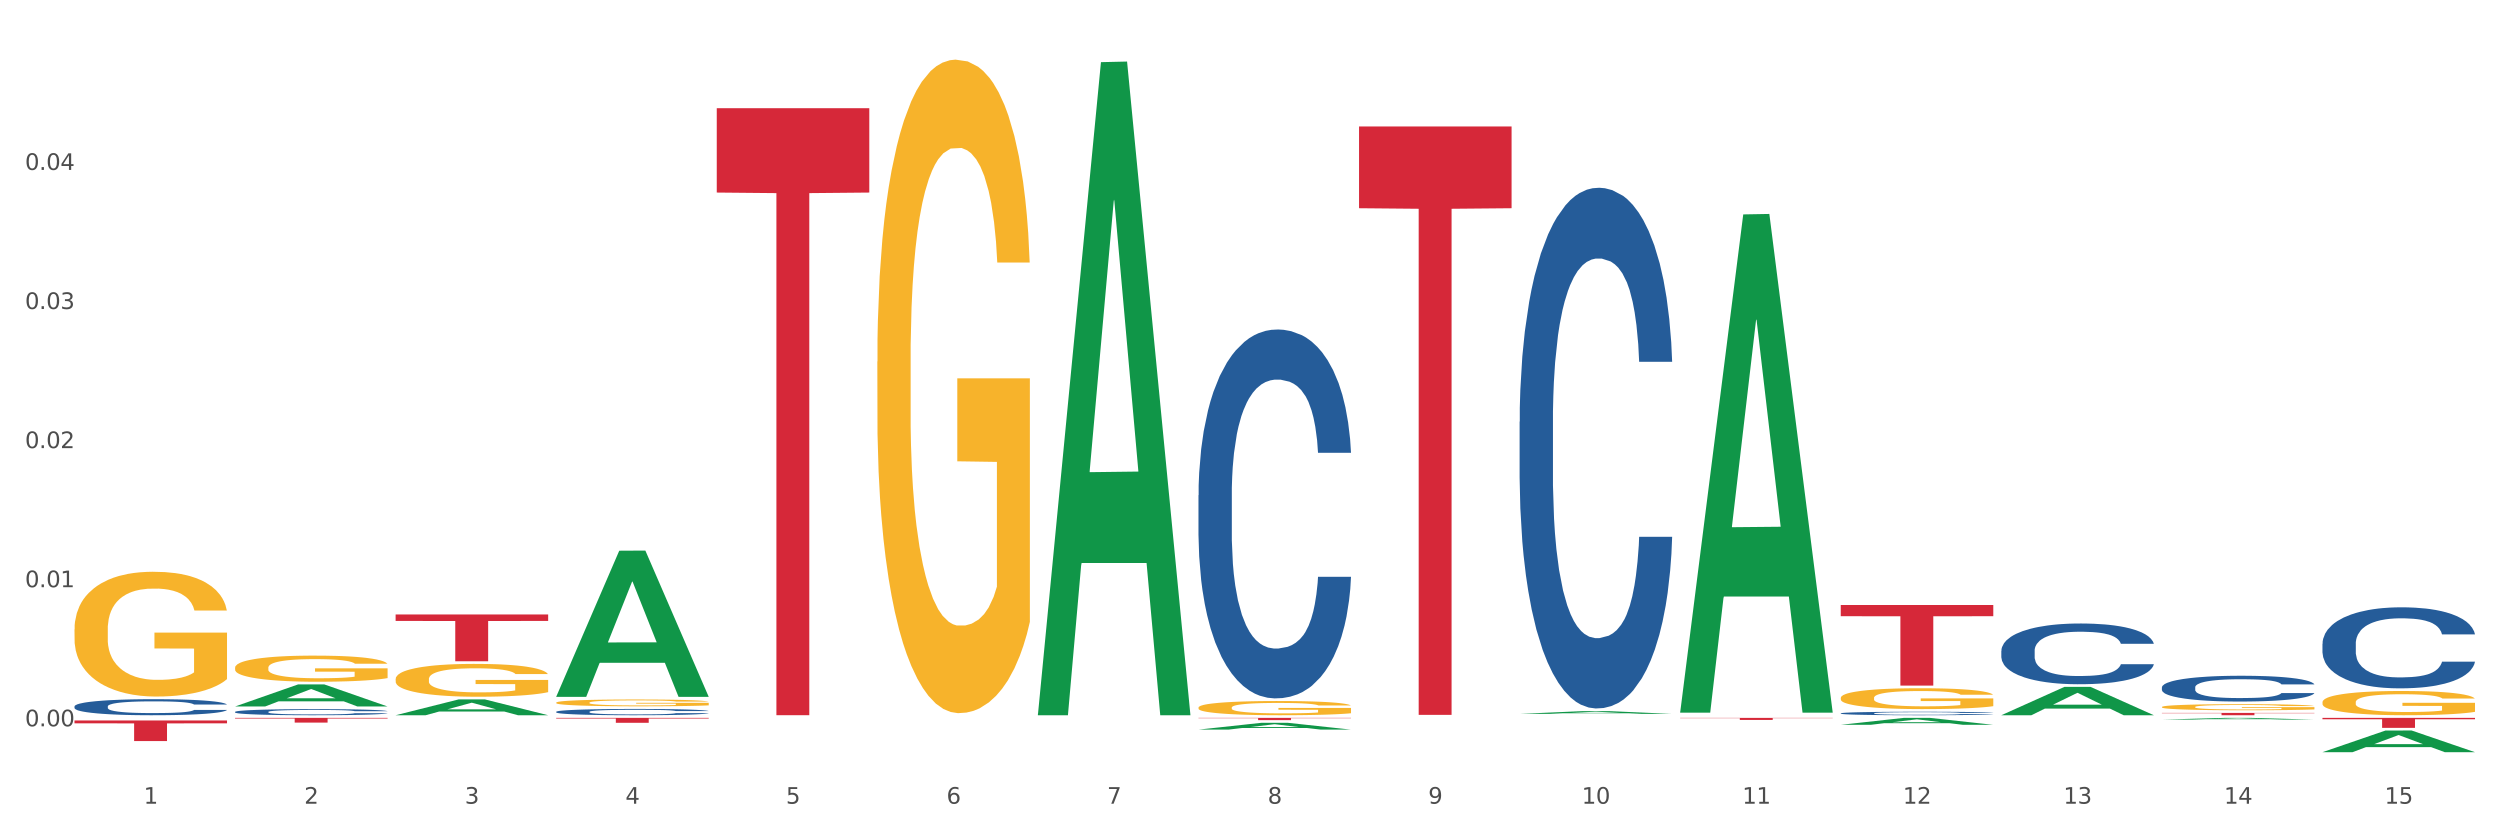 <?xml version="1.0" encoding="utf-8" standalone="no"?>
<!DOCTYPE svg PUBLIC "-//W3C//DTD SVG 1.1//EN"
  "http://www.w3.org/Graphics/SVG/1.1/DTD/svg11.dtd">
<svg xmlns:xlink="http://www.w3.org/1999/xlink" width="1080pt" height="360pt" viewBox="0 0 1080 360" xmlns="http://www.w3.org/2000/svg" version="1.1">
 <rect x="0" y="0" width="1080" height="360" fill="#333333" stroke="none"/>
 <defs>
  <style type="text/css">*{stroke-linejoin: round; stroke-linecap: butt}</style>
 </defs>
 <g id="figure_1">
  <g id="patch_1">
   <path d="M 0 360 
L 1080 360 
L 1080 0 
L 0 0 
z
" style="fill: #ffffff; stroke: #ffffff; stroke-linejoin: miter"/>
  </g>
  <g id="axes_1">
   <g id="matplotlib.axis_1">
    <g id="xtick_1">
     <g id="text_1">
      <!-- 1 -->
      <g style="fill: #4d4d4d" transform="translate(62.07 347.204) scale(0.096 -0.096)">
       <defs>
        <path id="DejaVuSans-31" d="M 794 531 
L 1825 531 
L 1825 4091 
L 703 3866 
L 703 4441 
L 1819 4666 
L 2450 4666 
L 2450 531 
L 3481 531 
L 3481 0 
L 794 0 
L 794 531 
z
" transform="scale(0.016)"/>
       </defs>
       <use xlink:href="#DejaVuSans-31"/>
      </g>
     </g>
    </g>
    <g id="xtick_2">
     <g id="text_2">
      <!-- 2 -->
      <g style="fill: #4d4d4d" transform="translate(131.436 347.204) scale(0.096 -0.096)">
       <defs>
        <path id="DejaVuSans-32" d="M 1228 531 
L 3431 531 
L 3431 0 
L 469 0 
L 469 531 
Q 828 903 1448 1529 
Q 2069 2156 2228 2338 
Q 2531 2678 2651 2914 
Q 2772 3150 2772 3378 
Q 2772 3750 2511 3984 
Q 2250 4219 1831 4219 
Q 1534 4219 1204 4116 
Q 875 4013 500 3803 
L 500 4441 
Q 881 4594 1212 4672 
Q 1544 4750 1819 4750 
Q 2544 4750 2975 4387 
Q 3406 4025 3406 3419 
Q 3406 3131 3298 2873 
Q 3191 2616 2906 2266 
Q 2828 2175 2409 1742 
Q 1991 1309 1228 531 
z
" transform="scale(0.016)"/>
       </defs>
       <use xlink:href="#DejaVuSans-32"/>
      </g>
     </g>
    </g>
    <g id="xtick_3">
     <g id="text_3">
      <!-- 3 -->
      <g style="fill: #4d4d4d" transform="translate(200.802 347.204) scale(0.096 -0.096)">
       <defs>
        <path id="DejaVuSans-33" d="M 2597 2516 
Q 3050 2419 3304 2112 
Q 3559 1806 3559 1356 
Q 3559 666 3084 287 
Q 2609 -91 1734 -91 
Q 1441 -91 1130 -33 
Q 819 25 488 141 
L 488 750 
Q 750 597 1062 519 
Q 1375 441 1716 441 
Q 2309 441 2620 675 
Q 2931 909 2931 1356 
Q 2931 1769 2642 2001 
Q 2353 2234 1838 2234 
L 1294 2234 
L 1294 2753 
L 1863 2753 
Q 2328 2753 2575 2939 
Q 2822 3125 2822 3475 
Q 2822 3834 2567 4026 
Q 2313 4219 1838 4219 
Q 1578 4219 1281 4162 
Q 984 4106 628 3988 
L 628 4550 
Q 988 4650 1302 4700 
Q 1616 4750 1894 4750 
Q 2613 4750 3031 4423 
Q 3450 4097 3450 3541 
Q 3450 3153 3228 2886 
Q 3006 2619 2597 2516 
z
" transform="scale(0.016)"/>
       </defs>
       <use xlink:href="#DejaVuSans-33"/>
      </g>
     </g>
    </g>
    <g id="xtick_4">
     <g id="text_4">
      <!-- 4 -->
      <g style="fill: #4d4d4d" transform="translate(270.169 347.204) scale(0.096 -0.096)">
       <defs>
        <path id="DejaVuSans-34" d="M 2419 4116 
L 825 1625 
L 2419 1625 
L 2419 4116 
z
M 2253 4666 
L 3047 4666 
L 3047 1625 
L 3713 1625 
L 3713 1100 
L 3047 1100 
L 3047 0 
L 2419 0 
L 2419 1100 
L 313 1100 
L 313 1709 
L 2253 4666 
z
" transform="scale(0.016)"/>
       </defs>
       <use xlink:href="#DejaVuSans-34"/>
      </g>
     </g>
    </g>
    <g id="xtick_5">
     <g id="text_5">
      <!-- 5 -->
      <g style="fill: #4d4d4d" transform="translate(339.535 347.204) scale(0.096 -0.096)">
       <defs>
        <path id="DejaVuSans-35" d="M 691 4666 
L 3169 4666 
L 3169 4134 
L 1269 4134 
L 1269 2991 
Q 1406 3038 1543 3061 
Q 1681 3084 1819 3084 
Q 2600 3084 3056 2656 
Q 3513 2228 3513 1497 
Q 3513 744 3044 326 
Q 2575 -91 1722 -91 
Q 1428 -91 1123 -41 
Q 819 9 494 109 
L 494 744 
Q 775 591 1075 516 
Q 1375 441 1709 441 
Q 2250 441 2565 725 
Q 2881 1009 2881 1497 
Q 2881 1984 2565 2268 
Q 2250 2553 1709 2553 
Q 1456 2553 1204 2497 
Q 953 2441 691 2322 
L 691 4666 
z
" transform="scale(0.016)"/>
       </defs>
       <use xlink:href="#DejaVuSans-35"/>
      </g>
     </g>
    </g>
    <g id="xtick_6">
     <g id="text_6">
      <!-- 6 -->
      <g style="fill: #4d4d4d" transform="translate(408.901 347.204) scale(0.096 -0.096)">
       <defs>
        <path id="DejaVuSans-36" d="M 2113 2584 
Q 1688 2584 1439 2293 
Q 1191 2003 1191 1497 
Q 1191 994 1439 701 
Q 1688 409 2113 409 
Q 2538 409 2786 701 
Q 3034 994 3034 1497 
Q 3034 2003 2786 2293 
Q 2538 2584 2113 2584 
z
M 3366 4563 
L 3366 3988 
Q 3128 4100 2886 4159 
Q 2644 4219 2406 4219 
Q 1781 4219 1451 3797 
Q 1122 3375 1075 2522 
Q 1259 2794 1537 2939 
Q 1816 3084 2150 3084 
Q 2853 3084 3261 2657 
Q 3669 2231 3669 1497 
Q 3669 778 3244 343 
Q 2819 -91 2113 -91 
Q 1303 -91 875 529 
Q 447 1150 447 2328 
Q 447 3434 972 4092 
Q 1497 4750 2381 4750 
Q 2619 4750 2861 4703 
Q 3103 4656 3366 4563 
z
" transform="scale(0.016)"/>
       </defs>
       <use xlink:href="#DejaVuSans-36"/>
      </g>
     </g>
    </g>
    <g id="xtick_7">
     <g id="text_7">
      <!-- 7 -->
      <g style="fill: #4d4d4d" transform="translate(478.267 347.204) scale(0.096 -0.096)">
       <defs>
        <path id="DejaVuSans-37" d="M 525 4666 
L 3525 4666 
L 3525 4397 
L 1831 0 
L 1172 0 
L 2766 4134 
L 525 4134 
L 525 4666 
z
" transform="scale(0.016)"/>
       </defs>
       <use xlink:href="#DejaVuSans-37"/>
      </g>
     </g>
    </g>
    <g id="xtick_8">
     <g id="text_8">
      <!-- 8 -->
      <g style="fill: #4d4d4d" transform="translate(547.634 347.204) scale(0.096 -0.096)">
       <defs>
        <path id="DejaVuSans-38" d="M 2034 2216 
Q 1584 2216 1326 1975 
Q 1069 1734 1069 1313 
Q 1069 891 1326 650 
Q 1584 409 2034 409 
Q 2484 409 2743 651 
Q 3003 894 3003 1313 
Q 3003 1734 2745 1975 
Q 2488 2216 2034 2216 
z
M 1403 2484 
Q 997 2584 770 2862 
Q 544 3141 544 3541 
Q 544 4100 942 4425 
Q 1341 4750 2034 4750 
Q 2731 4750 3128 4425 
Q 3525 4100 3525 3541 
Q 3525 3141 3298 2862 
Q 3072 2584 2669 2484 
Q 3125 2378 3379 2068 
Q 3634 1759 3634 1313 
Q 3634 634 3220 271 
Q 2806 -91 2034 -91 
Q 1263 -91 848 271 
Q 434 634 434 1313 
Q 434 1759 690 2068 
Q 947 2378 1403 2484 
z
M 1172 3481 
Q 1172 3119 1398 2916 
Q 1625 2713 2034 2713 
Q 2441 2713 2670 2916 
Q 2900 3119 2900 3481 
Q 2900 3844 2670 4047 
Q 2441 4250 2034 4250 
Q 1625 4250 1398 4047 
Q 1172 3844 1172 3481 
z
" transform="scale(0.016)"/>
       </defs>
       <use xlink:href="#DejaVuSans-38"/>
      </g>
     </g>
    </g>
    <g id="xtick_9">
     <g id="text_9">
      <!-- 9 -->
      <g style="fill: #4d4d4d" transform="translate(617 347.204) scale(0.096 -0.096)">
       <defs>
        <path id="DejaVuSans-39" d="M 703 97 
L 703 672 
Q 941 559 1184 500 
Q 1428 441 1663 441 
Q 2288 441 2617 861 
Q 2947 1281 2994 2138 
Q 2813 1869 2534 1725 
Q 2256 1581 1919 1581 
Q 1219 1581 811 2004 
Q 403 2428 403 3163 
Q 403 3881 828 4315 
Q 1253 4750 1959 4750 
Q 2769 4750 3195 4129 
Q 3622 3509 3622 2328 
Q 3622 1225 3098 567 
Q 2575 -91 1691 -91 
Q 1453 -91 1209 -44 
Q 966 3 703 97 
z
M 1959 2075 
Q 2384 2075 2632 2365 
Q 2881 2656 2881 3163 
Q 2881 3666 2632 3958 
Q 2384 4250 1959 4250 
Q 1534 4250 1286 3958 
Q 1038 3666 1038 3163 
Q 1038 2656 1286 2365 
Q 1534 2075 1959 2075 
z
" transform="scale(0.016)"/>
       </defs>
       <use xlink:href="#DejaVuSans-39"/>
      </g>
     </g>
    </g>
    <g id="xtick_10">
     <g id="text_10">
      <!-- 10 -->
      <g style="fill: #4d4d4d" transform="translate(683.312 347.204) scale(0.096 -0.096)">
       <defs>
        <path id="DejaVuSans-30" d="M 2034 4250 
Q 1547 4250 1301 3770 
Q 1056 3291 1056 2328 
Q 1056 1369 1301 889 
Q 1547 409 2034 409 
Q 2525 409 2770 889 
Q 3016 1369 3016 2328 
Q 3016 3291 2770 3770 
Q 2525 4250 2034 4250 
z
M 2034 4750 
Q 2819 4750 3233 4129 
Q 3647 3509 3647 2328 
Q 3647 1150 3233 529 
Q 2819 -91 2034 -91 
Q 1250 -91 836 529 
Q 422 1150 422 2328 
Q 422 3509 836 4129 
Q 1250 4750 2034 4750 
z
" transform="scale(0.016)"/>
       </defs>
       <use xlink:href="#DejaVuSans-31"/>
       <use xlink:href="#DejaVuSans-30" transform="translate(63.623 0)"/>
      </g>
     </g>
    </g>
    <g id="xtick_11">
     <g id="text_11">
      <!-- 11 -->
      <g style="fill: #4d4d4d" transform="translate(752.678 347.204) scale(0.096 -0.096)">
       <use xlink:href="#DejaVuSans-31"/>
       <use xlink:href="#DejaVuSans-31" transform="translate(63.623 0)"/>
      </g>
     </g>
    </g>
    <g id="xtick_12">
     <g id="text_12">
      <!-- 12 -->
      <g style="fill: #4d4d4d" transform="translate(822.044 347.204) scale(0.096 -0.096)">
       <use xlink:href="#DejaVuSans-31"/>
       <use xlink:href="#DejaVuSans-32" transform="translate(63.623 0)"/>
      </g>
     </g>
    </g>
    <g id="xtick_13">
     <g id="text_13">
      <!-- 13 -->
      <g style="fill: #4d4d4d" transform="translate(891.411 347.204) scale(0.096 -0.096)">
       <use xlink:href="#DejaVuSans-31"/>
       <use xlink:href="#DejaVuSans-33" transform="translate(63.623 0)"/>
      </g>
     </g>
    </g>
    <g id="xtick_14">
     <g id="text_14">
      <!-- 14 -->
      <g style="fill: #4d4d4d" transform="translate(960.777 347.204) scale(0.096 -0.096)">
       <use xlink:href="#DejaVuSans-31"/>
       <use xlink:href="#DejaVuSans-34" transform="translate(63.623 0)"/>
      </g>
     </g>
    </g>
    <g id="xtick_15">
     <g id="text_15">
      <!-- 15 -->
      <g style="fill: #4d4d4d" transform="translate(1030.143 347.204) scale(0.096 -0.096)">
       <use xlink:href="#DejaVuSans-31"/>
       <use xlink:href="#DejaVuSans-35" transform="translate(63.623 0)"/>
      </g>
     </g>
    </g>
    <g id="xtick_16"/>
    <g id="xtick_17"/>
    <g id="xtick_18"/>
    <g id="xtick_19"/>
    <g id="xtick_20"/>
    <g id="xtick_21"/>
    <g id="xtick_22"/>
    <g id="xtick_23"/>
    <g id="xtick_24"/>
    <g id="xtick_25"/>
    <g id="xtick_26"/>
    <g id="xtick_27"/>
    <g id="xtick_28"/>
    <g id="xtick_29"/>
   </g>
   <g id="matplotlib.axis_2">
    <g id="ytick_1">
     <g id="text_16">
      <!-- 0.00 -->
      <g style="fill: #4d4d4d" transform="translate(10.8 313.767) scale(0.096 -0.096)">
       <defs>
        <path id="DejaVuSans-2e" d="M 684 794 
L 1344 794 
L 1344 0 
L 684 0 
L 684 794 
z
" transform="scale(0.016)"/>
       </defs>
       <use xlink:href="#DejaVuSans-30"/>
       <use xlink:href="#DejaVuSans-2e" transform="translate(63.623 0)"/>
       <use xlink:href="#DejaVuSans-30" transform="translate(95.41 0)"/>
       <use xlink:href="#DejaVuSans-30" transform="translate(159.033 0)"/>
      </g>
     </g>
    </g>
    <g id="ytick_2">
     <g id="text_17">
      <!-- 0.01 -->
      <g style="fill: #4d4d4d" transform="translate(10.8 253.676) scale(0.096 -0.096)">
       <use xlink:href="#DejaVuSans-30"/>
       <use xlink:href="#DejaVuSans-2e" transform="translate(63.623 0)"/>
       <use xlink:href="#DejaVuSans-30" transform="translate(95.41 0)"/>
       <use xlink:href="#DejaVuSans-31" transform="translate(159.033 0)"/>
      </g>
     </g>
    </g>
    <g id="ytick_3">
     <g id="text_18">
      <!-- 0.02 -->
      <g style="fill: #4d4d4d" transform="translate(10.8 193.585) scale(0.096 -0.096)">
       <use xlink:href="#DejaVuSans-30"/>
       <use xlink:href="#DejaVuSans-2e" transform="translate(63.623 0)"/>
       <use xlink:href="#DejaVuSans-30" transform="translate(95.41 0)"/>
       <use xlink:href="#DejaVuSans-32" transform="translate(159.033 0)"/>
      </g>
     </g>
    </g>
    <g id="ytick_4">
     <g id="text_19">
      <!-- 0.03 -->
      <g style="fill: #4d4d4d" transform="translate(10.8 133.494) scale(0.096 -0.096)">
       <use xlink:href="#DejaVuSans-30"/>
       <use xlink:href="#DejaVuSans-2e" transform="translate(63.623 0)"/>
       <use xlink:href="#DejaVuSans-30" transform="translate(95.41 0)"/>
       <use xlink:href="#DejaVuSans-33" transform="translate(159.033 0)"/>
      </g>
     </g>
    </g>
    <g id="ytick_5">
     <g id="text_20">
      <!-- 0.04 -->
      <g style="fill: #4d4d4d" transform="translate(10.8 73.403) scale(0.096 -0.096)">
       <use xlink:href="#DejaVuSans-30"/>
       <use xlink:href="#DejaVuSans-2e" transform="translate(63.623 0)"/>
       <use xlink:href="#DejaVuSans-30" transform="translate(95.41 0)"/>
       <use xlink:href="#DejaVuSans-34" transform="translate(159.033 0)"/>
      </g>
     </g>
    </g>
    <g id="ytick_6"/>
    <g id="ytick_7"/>
    <g id="ytick_8"/>
    <g id="ytick_9"/>
    <g id="ytick_10"/>
   </g>
   <g id="PolyCollection_1">
    <path d="M 101.541 305.188 
L 101.609 305.179 
L 128.784 295.662 
L 140.061 295.653 
L 167.439 305.206 
L 154.395 305.206 
L 148.485 302.981 
L 120.427 302.981 
L 120.224 303.017 
L 114.517 305.206 
L 101.541 305.206 
L 101.541 305.188 
L 123.96 301.654 
L 144.952 301.645 
L 134.558 297.689 
L 134.422 297.671 
L 134.286 297.698 
L 123.892 301.645 
L 123.96 301.654 
L 101.541 305.188 
z
" clip-path="url(#pdd1f85d3f5)" style="fill: #109648"/>
    <path d="M 170.907 308.97 
L 170.975 308.963 
L 198.15 302.139 
L 209.427 302.133 
L 236.805 308.983 
L 223.762 308.983 
L 217.851 307.387 
L 189.794 307.387 
L 189.59 307.413 
L 183.883 308.983 
L 170.907 308.983 
L 170.907 308.97 
L 193.326 306.436 
L 214.319 306.429 
L 203.924 303.593 
L 203.788 303.58 
L 203.653 303.599 
L 193.258 306.429 
L 193.326 306.436 
L 170.907 308.97 
z
" clip-path="url(#pdd1f85d3f5)" style="fill: #109648"/>
    <path d="M 240.274 300.92 
L 240.342 300.861 
L 267.516 237.906 
L 278.793 237.847 
L 306.172 301.039 
L 293.128 301.039 
L 287.217 286.324 
L 259.16 286.324 
L 258.956 286.561 
L 253.249 301.039 
L 240.274 301.039 
L 240.274 300.92 
L 262.693 277.542 
L 283.685 277.483 
L 273.291 251.316 
L 273.155 251.197 
L 273.019 251.375 
L 262.625 277.483 
L 262.693 277.542 
L 240.274 300.92 
z
" clip-path="url(#pdd1f85d3f5)" style="fill: #109648"/>
    <path d="M 448.372 308.452 
L 448.44 308.187 
L 475.615 26.851 
L 486.892 26.586 
L 514.27 308.983 
L 501.227 308.983 
L 495.316 243.223 
L 467.259 243.223 
L 467.055 244.283 
L 461.348 308.983 
L 448.372 308.983 
L 448.372 308.452 
L 470.791 203.979 
L 491.783 203.714 
L 481.389 86.778 
L 481.253 86.247 
L 481.117 87.043 
L 470.723 203.714 
L 470.791 203.979 
L 448.372 308.452 
z
" clip-path="url(#pdd1f85d3f5)" style="fill: #109648"/>
    <path d="M 517.739 315.191 
L 517.806 315.188 
L 544.981 312.246 
L 556.258 312.243 
L 583.636 315.197 
L 570.593 315.197 
L 564.682 314.509 
L 536.625 314.509 
L 536.421 314.52 
L 530.714 315.197 
L 517.739 315.197 
L 517.739 315.191 
L 540.157 314.098 
L 561.15 314.096 
L 550.755 312.873 
L 550.62 312.867 
L 550.484 312.875 
L 540.089 314.096 
L 540.157 314.098 
L 517.739 315.191 
z
" clip-path="url(#pdd1f85d3f5)" style="fill: #109648"/>
    <path d="M 32.175 311.255 
L 98.073 311.255 
L 98.073 312.489 
L 72.151 312.497 
L 72.151 320.137 
L 57.941 320.137 
L 57.941 312.497 
L 32.175 312.489 
L 32.175 311.263 
L 32.175 311.255 
z
" clip-path="url(#pdd1f85d3f5)" style="fill: #d62839"/>
    <path d="M 101.541 310.12 
L 167.439 310.12 
L 167.439 310.403 
L 141.517 310.405 
L 141.517 312.16 
L 127.307 312.16 
L 127.307 310.405 
L 101.541 310.403 
L 101.541 310.122 
L 101.541 310.12 
z
" clip-path="url(#pdd1f85d3f5)" style="fill: #d62839"/>
    <path d="M 170.907 265.438 
L 236.805 265.438 
L 236.805 268.249 
L 210.883 268.268 
L 210.883 285.665 
L 196.673 285.665 
L 196.673 268.268 
L 170.907 268.249 
L 170.907 265.457 
L 170.907 265.438 
z
" clip-path="url(#pdd1f85d3f5)" style="fill: #d62839"/>
    <path d="M 933.936 310.872 
L 934.004 310.871 
L 961.178 310.121 
L 972.456 310.12 
L 999.834 310.873 
L 986.79 310.873 
L 980.88 310.698 
L 952.822 310.698 
L 952.618 310.701 
L 946.912 310.873 
L 933.936 310.873 
L 933.936 310.872 
L 956.355 310.593 
L 977.347 310.593 
L 966.953 310.281 
L 966.817 310.279 
L 966.681 310.281 
L 956.287 310.593 
L 956.355 310.593 
L 933.936 310.872 
z
" clip-path="url(#pdd1f85d3f5)" style="fill: #109648"/>
    <path d="M 725.837 307.457 
L 725.905 307.255 
L 753.08 92.624 
L 764.357 92.422 
L 791.735 307.861 
L 778.691 307.861 
L 772.781 257.693 
L 744.723 257.693 
L 744.52 258.502 
L 738.813 307.861 
L 725.837 307.861 
L 725.837 307.457 
L 748.256 227.754 
L 769.248 227.552 
L 758.854 138.342 
L 758.718 137.937 
L 758.582 138.544 
L 748.188 227.552 
L 748.256 227.754 
L 725.837 307.457 
z
" clip-path="url(#pdd1f85d3f5)" style="fill: #109648"/>
    <path d="M 795.203 313.115 
L 795.271 313.112 
L 822.446 310.123 
L 833.723 310.12 
L 861.101 313.121 
L 848.058 313.121 
L 842.147 312.422 
L 814.09 312.422 
L 813.886 312.433 
L 808.179 313.121 
L 795.203 313.121 
L 795.203 313.115 
L 817.622 312.005 
L 838.615 312.002 
L 828.22 310.76 
L 828.084 310.754 
L 827.949 310.762 
L 817.554 312.002 
L 817.622 312.005 
L 795.203 313.115 
z
" clip-path="url(#pdd1f85d3f5)" style="fill: #109648"/>
    <path d="M 864.57 308.96 
L 864.638 308.948 
L 891.812 296.74 
L 903.089 296.729 
L 930.468 308.983 
L 917.424 308.983 
L 911.513 306.129 
L 883.456 306.129 
L 883.252 306.175 
L 877.545 308.983 
L 864.57 308.983 
L 864.57 308.96 
L 886.989 304.426 
L 907.981 304.415 
L 897.587 299.341 
L 897.451 299.318 
L 897.315 299.352 
L 886.921 304.415 
L 886.989 304.426 
L 864.57 308.96 
z
" clip-path="url(#pdd1f85d3f5)" style="fill: #109648"/>
    <path d="M 1003.302 324.932 
L 1003.37 324.923 
L 1030.544 315.582 
L 1041.822 315.573 
L 1069.2 324.95 
L 1056.156 324.95 
L 1050.246 322.766 
L 1022.188 322.766 
L 1021.984 322.801 
L 1016.278 324.95 
L 1003.302 324.95 
L 1003.302 324.932 
L 1025.721 321.463 
L 1046.713 321.454 
L 1036.319 317.571 
L 1036.183 317.554 
L 1036.047 317.58 
L 1025.653 321.454 
L 1025.721 321.463 
L 1003.302 324.932 
z
" clip-path="url(#pdd1f85d3f5)" style="fill: #109648"/>
    <path d="M 656.471 308.396 
L 656.539 308.395 
L 683.713 307.203 
L 694.991 307.201 
L 722.369 308.398 
L 709.325 308.398 
L 703.415 308.12 
L 675.357 308.12 
L 675.153 308.124 
L 669.447 308.398 
L 656.471 308.398 
L 656.471 308.396 
L 678.89 307.953 
L 699.882 307.952 
L 689.488 307.457 
L 689.352 307.454 
L 689.216 307.458 
L 678.822 307.952 
L 678.89 307.953 
L 656.471 308.396 
z
" clip-path="url(#pdd1f85d3f5)" style="fill: #109648"/>
    <path d="M 240.274 310.12 
L 306.172 310.12 
L 306.172 310.416 
L 280.25 310.418 
L 280.25 312.25 
L 266.039 312.25 
L 266.039 310.418 
L 240.274 310.416 
L 240.274 310.122 
L 240.274 310.12 
z
" clip-path="url(#pdd1f85d3f5)" style="fill: #d62839"/>
    <path d="M 309.64 46.742 
L 375.538 46.742 
L 375.538 83.184 
L 349.616 83.43 
L 349.616 308.973 
L 335.406 308.973 
L 335.406 83.43 
L 309.64 83.184 
L 309.64 46.989 
L 309.64 46.742 
z
" clip-path="url(#pdd1f85d3f5)" style="fill: #d62839"/>
    <path d="M 32.175 271.911 
L 32.253 271.862 
L 32.253 270.09 
L 32.408 268.564 
L 33.186 264.871 
L 34.353 261.819 
L 35.209 260.194 
L 36.065 258.865 
L 37.076 257.535 
L 38.321 256.157 
L 40.578 254.138 
L 41.978 253.104 
L 43.69 252.021 
L 46.802 250.446 
L 49.058 249.559 
L 51.392 248.821 
L 55.204 247.935 
L 57.694 247.541 
L 60.339 247.245 
L 63.529 247.049 
L 65.941 246.999 
L 71.231 247.147 
L 75.744 247.59 
L 77.922 247.935 
L 80.723 248.526 
L 82.201 248.919 
L 84.613 249.707 
L 87.103 250.741 
L 88.815 251.627 
L 91.382 253.301 
L 93.327 254.975 
L 95.116 257.043 
L 96.05 258.471 
L 96.75 259.8 
L 97.373 261.326 
L 97.995 263.739 
L 83.991 263.739 
L 83.446 262.016 
L 82.59 260.391 
L 81.346 258.815 
L 80.256 257.831 
L 78.389 256.6 
L 76.677 255.812 
L 74.888 255.221 
L 72.71 254.729 
L 70.998 254.483 
L 68.586 254.286 
L 63.84 254.335 
L 60.65 254.729 
L 58.472 255.221 
L 57.071 255.664 
L 55.827 256.157 
L 54.426 256.846 
L 52.792 257.88 
L 51.625 258.815 
L 50.458 259.997 
L 49.525 261.179 
L 48.669 262.557 
L 47.969 264.034 
L 47.424 265.56 
L 46.957 267.431 
L 46.568 270.533 
L 46.568 277.278 
L 46.724 278.804 
L 47.113 280.823 
L 47.58 282.349 
L 48.358 284.171 
L 49.058 285.401 
L 50.381 287.174 
L 51.859 288.651 
L 53.026 289.586 
L 54.193 290.374 
L 56.216 291.457 
L 58.472 292.343 
L 60.417 292.885 
L 63.062 293.377 
L 64.852 293.574 
L 66.408 293.673 
L 70.22 293.673 
L 72.943 293.525 
L 75.977 293.18 
L 78.311 292.737 
L 80.256 292.196 
L 82.435 291.31 
L 83.835 290.473 
L 83.835 280.183 
L 66.719 280.133 
L 66.719 273.29 
L 98.073 273.29 
L 98.073 293.377 
L 96.75 294.411 
L 95.272 295.347 
L 93.716 296.184 
L 91.382 297.218 
L 88.581 298.202 
L 86.091 298.891 
L 83.446 299.482 
L 80.334 300.024 
L 76.288 300.516 
L 73.799 300.713 
L 70.687 300.861 
L 67.03 300.91 
L 63.84 300.812 
L 60.728 300.565 
L 57.461 300.122 
L 54.271 299.482 
L 51.859 298.842 
L 49.447 298.055 
L 46.879 297.021 
L 44.857 296.036 
L 43.301 295.15 
L 41.589 294.017 
L 39.722 292.54 
L 38.321 291.211 
L 37.076 289.833 
L 35.754 288.06 
L 34.82 286.534 
L 33.887 284.614 
L 33.342 283.186 
L 32.72 280.97 
L 32.253 277.869 
L 32.175 271.911 
z
" clip-path="url(#pdd1f85d3f5)" style="fill: #f7b32b"/>
    <path d="M 101.541 288.442 
L 101.619 288.432 
L 101.619 288.061 
L 101.775 287.741 
L 102.553 286.968 
L 103.72 286.329 
L 104.575 285.988 
L 105.431 285.71 
L 106.443 285.432 
L 107.688 285.143 
L 109.944 284.72 
L 111.344 284.504 
L 113.056 284.277 
L 116.168 283.947 
L 118.424 283.761 
L 120.758 283.607 
L 124.57 283.421 
L 127.06 283.338 
L 129.705 283.277 
L 132.895 283.235 
L 135.307 283.225 
L 140.598 283.256 
L 145.11 283.349 
L 147.289 283.421 
L 150.089 283.545 
L 151.568 283.627 
L 153.979 283.792 
L 156.469 284.009 
L 158.181 284.194 
L 160.748 284.545 
L 162.693 284.895 
L 164.483 285.328 
L 165.416 285.627 
L 166.117 285.906 
L 166.739 286.225 
L 167.361 286.731 
L 153.357 286.731 
L 152.812 286.37 
L 151.957 286.03 
L 150.712 285.7 
L 149.623 285.493 
L 147.755 285.236 
L 146.044 285.071 
L 144.254 284.947 
L 142.076 284.844 
L 140.364 284.792 
L 137.952 284.751 
L 133.206 284.761 
L 130.017 284.844 
L 127.838 284.947 
L 126.438 285.04 
L 125.193 285.143 
L 123.792 285.287 
L 122.159 285.504 
L 120.992 285.7 
L 119.825 285.947 
L 118.891 286.195 
L 118.035 286.483 
L 117.335 286.793 
L 116.79 287.112 
L 116.324 287.504 
L 115.935 288.154 
L 115.935 289.566 
L 116.09 289.886 
L 116.479 290.309 
L 116.946 290.628 
L 117.724 291.01 
L 118.424 291.267 
L 119.747 291.639 
L 121.225 291.948 
L 122.392 292.144 
L 123.559 292.309 
L 125.582 292.536 
L 127.838 292.721 
L 129.783 292.835 
L 132.428 292.938 
L 134.218 292.979 
L 135.774 293 
L 139.586 293 
L 142.309 292.969 
L 145.343 292.897 
L 147.678 292.804 
L 149.623 292.69 
L 151.801 292.505 
L 153.201 292.329 
L 153.201 290.175 
L 136.085 290.164 
L 136.085 288.731 
L 167.439 288.731 
L 167.439 292.938 
L 166.117 293.154 
L 164.638 293.35 
L 163.082 293.526 
L 160.748 293.742 
L 157.947 293.948 
L 155.458 294.093 
L 152.812 294.216 
L 149.7 294.33 
L 145.655 294.433 
L 143.165 294.474 
L 140.053 294.505 
L 136.396 294.515 
L 133.206 294.495 
L 130.094 294.443 
L 126.827 294.35 
L 123.637 294.216 
L 121.225 294.082 
L 118.813 293.917 
L 116.246 293.701 
L 114.223 293.495 
L 112.667 293.309 
L 110.955 293.072 
L 109.088 292.763 
L 107.688 292.484 
L 106.443 292.195 
L 105.12 291.824 
L 104.186 291.505 
L 103.253 291.102 
L 102.708 290.803 
L 102.086 290.339 
L 101.619 289.69 
L 101.541 288.442 
z
" clip-path="url(#pdd1f85d3f5)" style="fill: #f7b32b"/>
    <path d="M 170.907 293.361 
L 170.985 293.348 
L 170.985 292.881 
L 171.141 292.479 
L 171.919 291.507 
L 173.086 290.704 
L 173.942 290.276 
L 174.798 289.926 
L 175.809 289.576 
L 177.054 289.213 
L 179.31 288.682 
L 180.71 288.409 
L 182.422 288.124 
L 185.534 287.71 
L 187.79 287.476 
L 190.124 287.282 
L 193.937 287.048 
L 196.426 286.945 
L 199.072 286.867 
L 202.261 286.815 
L 204.673 286.802 
L 209.964 286.841 
L 214.476 286.958 
L 216.655 287.048 
L 219.456 287.204 
L 220.934 287.308 
L 223.346 287.515 
L 225.835 287.787 
L 227.547 288.021 
L 230.114 288.461 
L 232.059 288.902 
L 233.849 289.446 
L 234.783 289.822 
L 235.483 290.172 
L 236.105 290.574 
L 236.728 291.209 
L 222.723 291.209 
L 222.179 290.756 
L 221.323 290.328 
L 220.078 289.913 
L 218.989 289.654 
L 217.122 289.33 
L 215.41 289.122 
L 213.62 288.967 
L 211.442 288.837 
L 209.73 288.772 
L 207.319 288.721 
L 202.573 288.734 
L 199.383 288.837 
L 197.204 288.967 
L 195.804 289.083 
L 194.559 289.213 
L 193.159 289.395 
L 191.525 289.667 
L 190.358 289.913 
L 189.191 290.224 
L 188.257 290.535 
L 187.401 290.898 
L 186.701 291.287 
L 186.157 291.689 
L 185.69 292.181 
L 185.301 292.998 
L 185.301 294.774 
L 185.456 295.175 
L 185.845 295.707 
L 186.312 296.109 
L 187.09 296.588 
L 187.79 296.912 
L 189.113 297.379 
L 190.591 297.768 
L 191.758 298.014 
L 192.925 298.221 
L 194.948 298.507 
L 197.204 298.74 
L 199.149 298.882 
L 201.795 299.012 
L 203.584 299.064 
L 205.14 299.09 
L 208.952 299.09 
L 211.675 299.051 
L 214.71 298.96 
L 217.044 298.844 
L 218.989 298.701 
L 221.167 298.468 
L 222.568 298.247 
L 222.568 295.538 
L 205.451 295.525 
L 205.451 293.724 
L 236.805 293.724 
L 236.805 299.012 
L 235.483 299.284 
L 234.004 299.531 
L 232.448 299.751 
L 230.114 300.023 
L 227.314 300.282 
L 224.824 300.464 
L 222.179 300.619 
L 219.067 300.762 
L 215.021 300.892 
L 212.531 300.943 
L 209.419 300.982 
L 205.763 300.995 
L 202.573 300.969 
L 199.461 300.905 
L 196.193 300.788 
L 193.003 300.619 
L 190.591 300.451 
L 188.179 300.243 
L 185.612 299.971 
L 183.589 299.712 
L 182.033 299.479 
L 180.321 299.181 
L 178.454 298.792 
L 177.054 298.442 
L 175.809 298.079 
L 174.486 297.612 
L 173.553 297.21 
L 172.619 296.705 
L 172.074 296.329 
L 171.452 295.746 
L 170.985 294.929 
L 170.907 293.361 
z
" clip-path="url(#pdd1f85d3f5)" style="fill: #f7b32b"/>
    <path d="M 933.936 305.419 
L 934.014 305.416 
L 934.014 305.33 
L 934.169 305.255 
L 934.947 305.075 
L 936.114 304.925 
L 936.97 304.846 
L 937.826 304.781 
L 938.837 304.716 
L 940.082 304.648 
L 942.338 304.55 
L 943.739 304.499 
L 945.45 304.446 
L 948.563 304.369 
L 950.819 304.326 
L 953.153 304.289 
L 956.965 304.246 
L 959.455 304.227 
L 962.1 304.212 
L 965.29 304.203 
L 967.702 304.2 
L 972.992 304.208 
L 977.505 304.229 
L 979.683 304.246 
L 982.484 304.275 
L 983.962 304.294 
L 986.374 304.333 
L 988.864 304.383 
L 990.575 304.427 
L 993.143 304.509 
L 995.088 304.59 
L 996.877 304.692 
L 997.811 304.761 
L 998.511 304.826 
L 999.134 304.901 
L 999.756 305.019 
L 985.752 305.019 
L 985.207 304.935 
L 984.351 304.855 
L 983.106 304.778 
L 982.017 304.73 
L 980.15 304.67 
L 978.438 304.631 
L 976.649 304.603 
L 974.47 304.578 
L 972.759 304.566 
L 970.347 304.557 
L 965.601 304.559 
L 962.411 304.578 
L 960.233 304.603 
L 958.832 304.624 
L 957.588 304.648 
L 956.187 304.682 
L 954.553 304.733 
L 953.386 304.778 
L 952.219 304.836 
L 951.286 304.894 
L 950.43 304.961 
L 949.73 305.034 
L 949.185 305.108 
L 948.718 305.2 
L 948.329 305.351 
L 948.329 305.681 
L 948.485 305.756 
L 948.874 305.855 
L 949.341 305.929 
L 950.119 306.019 
L 950.819 306.079 
L 952.141 306.165 
L 953.62 306.238 
L 954.787 306.283 
L 955.954 306.322 
L 957.977 306.375 
L 960.233 306.418 
L 962.178 306.445 
L 964.823 306.469 
L 966.613 306.478 
L 968.169 306.483 
L 971.981 306.483 
L 974.704 306.476 
L 977.738 306.459 
L 980.072 306.438 
L 982.017 306.411 
L 984.196 306.368 
L 985.596 306.327 
L 985.596 305.823 
L 968.48 305.821 
L 968.48 305.486 
L 999.834 305.486 
L 999.834 306.469 
L 998.511 306.519 
L 997.033 306.565 
L 995.477 306.606 
L 993.143 306.657 
L 990.342 306.705 
L 987.852 306.739 
L 985.207 306.767 
L 982.095 306.794 
L 978.049 306.818 
L 975.56 306.828 
L 972.448 306.835 
L 968.791 306.837 
L 965.601 306.832 
L 962.489 306.82 
L 959.221 306.799 
L 956.032 306.767 
L 953.62 306.736 
L 951.208 306.698 
L 948.64 306.647 
L 946.618 306.599 
L 945.061 306.556 
L 943.35 306.5 
L 941.483 306.428 
L 940.082 306.363 
L 938.837 306.295 
L 937.515 306.209 
L 936.581 306.134 
L 935.648 306.04 
L 935.103 305.97 
L 934.48 305.862 
L 934.014 305.71 
L 933.936 305.419 
z
" clip-path="url(#pdd1f85d3f5)" style="fill: #f7b32b"/>
    <path d="M 379.006 156.225 
L 379.084 155.967 
L 379.084 146.685 
L 379.24 138.692 
L 380.018 119.354 
L 381.185 103.368 
L 382.04 94.86 
L 382.896 87.898 
L 383.908 80.937 
L 385.152 73.717 
L 387.409 63.146 
L 388.809 57.731 
L 390.521 52.059 
L 393.633 43.808 
L 395.889 39.167 
L 398.223 35.299 
L 402.035 30.658 
L 404.525 28.596 
L 407.17 27.049 
L 410.36 26.017 
L 412.772 25.759 
L 418.062 26.533 
L 422.575 28.854 
L 424.753 30.658 
L 427.554 33.752 
L 429.032 35.815 
L 431.444 39.941 
L 433.934 45.355 
L 435.646 49.996 
L 438.213 58.763 
L 440.158 67.529 
L 441.948 78.358 
L 442.881 85.835 
L 443.581 92.797 
L 444.204 100.79 
L 444.826 113.424 
L 430.822 113.424 
L 430.277 104.4 
L 429.422 95.891 
L 428.177 87.64 
L 427.087 82.484 
L 425.22 76.038 
L 423.509 71.912 
L 421.719 68.818 
L 419.541 66.24 
L 417.829 64.951 
L 415.417 63.919 
L 410.671 64.177 
L 407.481 66.24 
L 405.303 68.818 
L 403.903 71.139 
L 402.658 73.717 
L 401.257 77.327 
L 399.624 82.741 
L 398.456 87.64 
L 397.289 93.828 
L 396.356 100.016 
L 395.5 107.236 
L 394.8 114.971 
L 394.255 122.964 
L 393.788 132.762 
L 393.399 149.005 
L 393.399 184.329 
L 393.555 192.322 
L 393.944 202.893 
L 394.411 210.886 
L 395.189 220.426 
L 395.889 226.872 
L 397.212 236.154 
L 398.69 243.889 
L 399.857 248.788 
L 401.024 252.914 
L 403.047 258.586 
L 405.303 263.227 
L 407.248 266.063 
L 409.893 268.642 
L 411.683 269.673 
L 413.239 270.189 
L 417.051 270.189 
L 419.774 269.415 
L 422.808 267.61 
L 425.142 265.29 
L 427.087 262.453 
L 429.266 257.812 
L 430.666 253.429 
L 430.666 199.541 
L 413.55 199.284 
L 413.55 163.444 
L 444.904 163.444 
L 444.904 268.642 
L 443.581 274.056 
L 442.103 278.955 
L 440.547 283.338 
L 438.213 288.753 
L 435.412 293.91 
L 432.923 297.519 
L 430.277 300.613 
L 427.165 303.45 
L 423.12 306.028 
L 420.63 307.059 
L 417.518 307.833 
L 413.861 308.091 
L 410.671 307.575 
L 407.559 306.286 
L 404.292 303.965 
L 401.102 300.613 
L 398.69 297.261 
L 396.278 293.136 
L 393.711 287.721 
L 391.688 282.565 
L 390.132 277.924 
L 388.42 271.993 
L 386.553 264.258 
L 385.152 257.297 
L 383.908 250.077 
L 382.585 240.795 
L 381.651 232.802 
L 380.718 222.747 
L 380.173 215.269 
L 379.551 203.667 
L 379.084 187.423 
L 379.006 156.225 
z
" clip-path="url(#pdd1f85d3f5)" style="fill: #f7b32b"/>
    <path d="M 240.274 303.54 
L 240.351 303.538 
L 240.351 303.441 
L 240.507 303.357 
L 241.285 303.155 
L 242.452 302.988 
L 243.308 302.899 
L 244.164 302.826 
L 245.175 302.753 
L 246.42 302.678 
L 248.676 302.567 
L 250.077 302.511 
L 251.788 302.451 
L 254.9 302.365 
L 257.157 302.317 
L 259.491 302.276 
L 263.303 302.228 
L 265.793 302.206 
L 268.438 302.19 
L 271.628 302.179 
L 274.04 302.176 
L 279.33 302.185 
L 283.843 302.209 
L 286.021 302.228 
L 288.822 302.26 
L 290.3 302.282 
L 292.712 302.325 
L 295.202 302.381 
L 296.913 302.43 
L 299.481 302.521 
L 301.426 302.613 
L 303.215 302.726 
L 304.149 302.805 
L 304.849 302.877 
L 305.471 302.961 
L 306.094 303.093 
L 292.089 303.093 
L 291.545 302.999 
L 290.689 302.91 
L 289.444 302.823 
L 288.355 302.769 
L 286.488 302.702 
L 284.776 302.659 
L 282.987 302.627 
L 280.808 302.6 
L 279.097 302.586 
L 276.685 302.575 
L 271.939 302.578 
L 268.749 302.6 
L 266.571 302.627 
L 265.17 302.651 
L 263.925 302.678 
L 262.525 302.716 
L 260.891 302.772 
L 259.724 302.823 
L 258.557 302.888 
L 257.623 302.953 
L 256.768 303.028 
L 256.067 303.109 
L 255.523 303.193 
L 255.056 303.295 
L 254.667 303.465 
L 254.667 303.834 
L 254.823 303.918 
L 255.212 304.028 
L 255.678 304.112 
L 256.456 304.212 
L 257.157 304.279 
L 258.479 304.376 
L 259.957 304.457 
L 261.124 304.508 
L 262.291 304.551 
L 264.314 304.611 
L 266.571 304.659 
L 268.516 304.689 
L 271.161 304.716 
L 272.95 304.726 
L 274.506 304.732 
L 278.319 304.732 
L 281.042 304.724 
L 284.076 304.705 
L 286.41 304.681 
L 288.355 304.651 
L 290.533 304.602 
L 291.934 304.557 
L 291.934 303.993 
L 274.818 303.991 
L 274.818 303.616 
L 306.172 303.616 
L 306.172 304.716 
L 304.849 304.772 
L 303.371 304.824 
L 301.815 304.869 
L 299.481 304.926 
L 296.68 304.98 
L 294.19 305.018 
L 291.545 305.05 
L 288.433 305.08 
L 284.387 305.107 
L 281.897 305.117 
L 278.785 305.125 
L 275.129 305.128 
L 271.939 305.123 
L 268.827 305.109 
L 265.559 305.085 
L 262.369 305.05 
L 259.957 305.015 
L 257.546 304.972 
L 254.978 304.915 
L 252.955 304.861 
L 251.399 304.813 
L 249.688 304.751 
L 247.82 304.67 
L 246.42 304.597 
L 245.175 304.522 
L 243.853 304.425 
L 242.919 304.341 
L 241.985 304.236 
L 241.441 304.158 
L 240.818 304.036 
L 240.351 303.867 
L 240.274 303.54 
z
" clip-path="url(#pdd1f85d3f5)" style="fill: #f7b32b"/>
    <path d="M 795.203 301.484 
L 795.281 301.476 
L 795.281 301.179 
L 795.437 300.924 
L 796.215 300.307 
L 797.382 299.796 
L 798.238 299.524 
L 799.094 299.302 
L 800.105 299.08 
L 801.35 298.849 
L 803.606 298.512 
L 805.006 298.339 
L 806.718 298.158 
L 809.83 297.894 
L 812.086 297.746 
L 814.42 297.622 
L 818.233 297.474 
L 820.722 297.408 
L 823.368 297.359 
L 826.557 297.326 
L 828.969 297.318 
L 834.26 297.343 
L 838.772 297.417 
L 840.951 297.474 
L 843.752 297.573 
L 845.23 297.639 
L 847.642 297.771 
L 850.131 297.944 
L 851.843 298.092 
L 854.41 298.372 
L 856.355 298.652 
L 858.145 298.997 
L 859.078 299.236 
L 859.779 299.459 
L 860.401 299.714 
L 861.024 300.117 
L 847.019 300.117 
L 846.475 299.829 
L 845.619 299.557 
L 844.374 299.294 
L 843.285 299.129 
L 841.418 298.923 
L 839.706 298.792 
L 837.916 298.693 
L 835.738 298.61 
L 834.026 298.569 
L 831.615 298.536 
L 826.869 298.545 
L 823.679 298.61 
L 821.5 298.693 
L 820.1 298.767 
L 818.855 298.849 
L 817.455 298.965 
L 815.821 299.137 
L 814.654 299.294 
L 813.487 299.491 
L 812.553 299.689 
L 811.697 299.92 
L 810.997 300.167 
L 810.453 300.422 
L 809.986 300.735 
L 809.597 301.253 
L 809.597 302.381 
L 809.752 302.637 
L 810.141 302.974 
L 810.608 303.229 
L 811.386 303.534 
L 812.086 303.74 
L 813.409 304.036 
L 814.887 304.283 
L 816.054 304.44 
L 817.221 304.571 
L 819.244 304.753 
L 821.5 304.901 
L 823.445 304.991 
L 826.091 305.074 
L 827.88 305.107 
L 829.436 305.123 
L 833.248 305.123 
L 835.971 305.098 
L 839.006 305.041 
L 841.34 304.967 
L 843.285 304.876 
L 845.463 304.728 
L 846.864 304.588 
L 846.864 302.867 
L 829.747 302.859 
L 829.747 301.714 
L 861.101 301.714 
L 861.101 305.074 
L 859.779 305.247 
L 858.3 305.403 
L 856.744 305.543 
L 854.41 305.716 
L 851.61 305.881 
L 849.12 305.996 
L 846.475 306.095 
L 843.363 306.185 
L 839.317 306.267 
L 836.827 306.3 
L 833.715 306.325 
L 830.059 306.333 
L 826.869 306.317 
L 823.757 306.276 
L 820.489 306.202 
L 817.299 306.095 
L 814.887 305.988 
L 812.475 305.856 
L 809.908 305.683 
L 807.885 305.518 
L 806.329 305.37 
L 804.617 305.181 
L 802.75 304.934 
L 801.35 304.711 
L 800.105 304.481 
L 798.782 304.184 
L 797.849 303.929 
L 796.915 303.608 
L 796.37 303.369 
L 795.748 302.999 
L 795.281 302.48 
L 795.203 301.484 
z
" clip-path="url(#pdd1f85d3f5)" style="fill: #f7b32b"/>
    <path d="M 517.739 305.681 
L 517.816 305.676 
L 517.816 305.474 
L 517.972 305.3 
L 518.75 304.88 
L 519.917 304.532 
L 520.773 304.347 
L 521.629 304.196 
L 522.64 304.045 
L 523.885 303.888 
L 526.141 303.658 
L 527.542 303.54 
L 529.253 303.417 
L 532.365 303.238 
L 534.621 303.137 
L 536.956 303.053 
L 540.768 302.952 
L 543.257 302.907 
L 545.903 302.873 
L 549.093 302.851 
L 551.504 302.845 
L 556.795 302.862 
L 561.307 302.913 
L 563.486 302.952 
L 566.287 303.019 
L 567.765 303.064 
L 570.177 303.154 
L 572.666 303.271 
L 574.378 303.372 
L 576.946 303.563 
L 578.891 303.753 
L 580.68 303.989 
L 581.614 304.151 
L 582.314 304.303 
L 582.936 304.476 
L 583.559 304.751 
L 569.554 304.751 
L 569.01 304.555 
L 568.154 304.37 
L 566.909 304.19 
L 565.82 304.078 
L 563.953 303.938 
L 562.241 303.849 
L 560.452 303.781 
L 558.273 303.725 
L 556.562 303.697 
L 554.15 303.675 
L 549.404 303.68 
L 546.214 303.725 
L 544.035 303.781 
L 542.635 303.832 
L 541.39 303.888 
L 539.99 303.966 
L 538.356 304.084 
L 537.189 304.19 
L 536.022 304.325 
L 535.088 304.46 
L 534.232 304.616 
L 533.532 304.785 
L 532.988 304.958 
L 532.521 305.171 
L 532.132 305.524 
L 532.132 306.292 
L 532.287 306.466 
L 532.676 306.696 
L 533.143 306.87 
L 533.921 307.077 
L 534.621 307.217 
L 535.944 307.419 
L 537.422 307.587 
L 538.589 307.693 
L 539.756 307.783 
L 541.779 307.906 
L 544.035 308.007 
L 545.981 308.069 
L 548.626 308.125 
L 550.415 308.147 
L 551.971 308.159 
L 555.784 308.159 
L 558.507 308.142 
L 561.541 308.103 
L 563.875 308.052 
L 565.82 307.991 
L 567.998 307.89 
L 569.399 307.794 
L 569.399 306.623 
L 552.282 306.617 
L 552.282 305.838 
L 583.636 305.838 
L 583.636 308.125 
L 582.314 308.243 
L 580.836 308.349 
L 579.28 308.445 
L 576.946 308.562 
L 574.145 308.674 
L 571.655 308.753 
L 569.01 308.82 
L 565.898 308.882 
L 561.852 308.938 
L 559.362 308.96 
L 556.25 308.977 
L 552.594 308.983 
L 549.404 308.971 
L 546.292 308.943 
L 543.024 308.893 
L 539.834 308.82 
L 537.422 308.747 
L 535.01 308.657 
L 532.443 308.54 
L 530.42 308.428 
L 528.864 308.327 
L 527.153 308.198 
L 525.285 308.03 
L 523.885 307.878 
L 522.64 307.721 
L 521.317 307.52 
L 520.384 307.346 
L 519.45 307.127 
L 518.906 306.965 
L 518.283 306.713 
L 517.816 306.36 
L 517.739 305.681 
z
" clip-path="url(#pdd1f85d3f5)" style="fill: #f7b32b"/>
    <path d="M 933.936 307.975 
L 999.834 307.975 
L 999.834 308.115 
L 973.912 308.116 
L 973.912 308.983 
L 959.702 308.983 
L 959.702 308.116 
L 933.936 308.115 
L 933.936 307.976 
L 933.936 307.975 
z
" clip-path="url(#pdd1f85d3f5)" style="fill: #d62839"/>
    <path d="M 1003.302 310.12 
L 1069.2 310.12 
L 1069.2 310.72 
L 1043.278 310.724 
L 1043.278 314.435 
L 1029.068 314.435 
L 1029.068 310.724 
L 1003.302 310.72 
L 1003.302 310.124 
L 1003.302 310.12 
z
" clip-path="url(#pdd1f85d3f5)" style="fill: #d62839"/>
    <path d="M 795.203 261.362 
L 861.101 261.362 
L 861.101 266.201 
L 835.179 266.234 
L 835.179 296.18 
L 820.969 296.18 
L 820.969 266.234 
L 795.203 266.201 
L 795.203 261.395 
L 795.203 261.362 
z
" clip-path="url(#pdd1f85d3f5)" style="fill: #d62839"/>
    <path d="M 725.837 310.125 
L 791.735 310.125 
L 791.735 310.248 
L 765.813 310.249 
L 765.813 311.016 
L 751.603 311.016 
L 751.603 310.249 
L 725.837 310.248 
L 725.837 310.125 
L 725.837 310.125 
z
" clip-path="url(#pdd1f85d3f5)" style="fill: #d62839"/>
    <path d="M 517.739 310.12 
L 583.636 310.12 
L 583.636 310.257 
L 557.715 310.258 
L 557.715 311.106 
L 543.504 311.106 
L 543.504 310.258 
L 517.739 310.257 
L 517.739 310.121 
L 517.739 310.12 
z
" clip-path="url(#pdd1f85d3f5)" style="fill: #d62839"/>
    <path d="M 587.105 54.627 
L 653.003 54.627 
L 653.003 89.952 
L 627.081 90.191 
L 627.081 308.826 
L 612.871 308.826 
L 612.871 90.191 
L 587.105 89.952 
L 587.105 54.866 
L 587.105 54.627 
z
" clip-path="url(#pdd1f85d3f5)" style="fill: #d62839"/>
    <path d="M 1003.302 278.089 
L 1003.38 278.057 
L 1003.38 277.162 
L 1003.614 275.947 
L 1004.47 273.708 
L 1005.561 272.014 
L 1007.43 270.031 
L 1008.443 269.2 
L 1009.767 268.273 
L 1012.494 266.77 
L 1015.609 265.491 
L 1017.79 264.787 
L 1019.426 264.34 
L 1023.087 263.54 
L 1025.19 263.189 
L 1027.371 262.901 
L 1029.241 262.709 
L 1032.356 262.485 
L 1034.849 262.389 
L 1037.731 262.357 
L 1040.146 262.389 
L 1043.339 262.517 
L 1048.013 262.901 
L 1049.805 263.125 
L 1052.219 263.509 
L 1054.712 264.02 
L 1056.737 264.532 
L 1059.074 265.267 
L 1061.489 266.226 
L 1063.825 267.441 
L 1065.461 268.561 
L 1066.785 269.744 
L 1067.954 271.182 
L 1068.811 272.749 
L 1069.2 274.06 
L 1054.945 274.06 
L 1054.556 272.877 
L 1053.777 271.598 
L 1052.998 270.735 
L 1052.141 270.031 
L 1050.817 269.232 
L 1049.649 268.72 
L 1047.701 268.113 
L 1045.91 267.729 
L 1044.43 267.505 
L 1042.638 267.313 
L 1038.822 267.122 
L 1036.095 267.122 
L 1034.382 267.186 
L 1032.278 267.345 
L 1030.487 267.569 
L 1028.384 267.953 
L 1026.748 268.369 
L 1025.112 268.912 
L 1024.178 269.296 
L 1022.775 269.999 
L 1021.841 270.575 
L 1020.594 271.566 
L 1019.893 272.27 
L 1018.647 274.092 
L 1018.102 275.435 
L 1017.868 276.362 
L 1017.712 277.386 
L 1017.712 282.374 
L 1018.18 284.612 
L 1018.569 285.571 
L 1019.192 286.658 
L 1020.361 288.065 
L 1022.074 289.44 
L 1023.866 290.431 
L 1025.346 291.039 
L 1026.748 291.486 
L 1028.15 291.838 
L 1029.864 292.158 
L 1031.266 292.35 
L 1033.369 292.542 
L 1035.862 292.637 
L 1037.809 292.637 
L 1041.781 292.478 
L 1043.573 292.318 
L 1045.287 292.094 
L 1047.156 291.742 
L 1048.636 291.358 
L 1049.493 291.071 
L 1050.895 290.463 
L 1051.986 289.824 
L 1052.92 289.088 
L 1053.543 288.449 
L 1054.244 287.49 
L 1054.79 286.402 
L 1054.945 285.827 
L 1069.2 285.827 
L 1068.888 286.978 
L 1068.343 288.097 
L 1067.253 289.6 
L 1066.396 290.463 
L 1065.072 291.518 
L 1063.67 292.414 
L 1061.722 293.405 
L 1059.931 294.14 
L 1058.061 294.78 
L 1056.036 295.355 
L 1052.375 296.155 
L 1051.051 296.378 
L 1048.247 296.762 
L 1046.066 296.986 
L 1042.872 297.21 
L 1039.6 297.338 
L 1036.173 297.37 
L 1033.135 297.306 
L 1029.786 297.114 
L 1027.683 296.922 
L 1025.346 296.634 
L 1022.62 296.187 
L 1020.049 295.643 
L 1017.634 295.004 
L 1015.376 294.268 
L 1013.272 293.437 
L 1010.546 292.062 
L 1008.521 290.719 
L 1007.041 289.472 
L 1006.028 288.417 
L 1005.016 287.074 
L 1004.47 286.147 
L 1003.614 283.908 
L 1003.302 281.83 
L 1003.302 278.089 
z
" clip-path="url(#pdd1f85d3f5)" style="fill: #255c99"/>
    <path d="M 1003.302 303.348 
L 1003.38 303.338 
L 1003.38 302.994 
L 1003.535 302.697 
L 1004.314 301.98 
L 1005.481 301.387 
L 1006.336 301.071 
L 1007.192 300.813 
L 1008.204 300.554 
L 1009.448 300.287 
L 1011.705 299.894 
L 1013.105 299.693 
L 1014.817 299.483 
L 1017.929 299.177 
L 1020.185 299.005 
L 1022.519 298.861 
L 1026.331 298.689 
L 1028.821 298.612 
L 1031.466 298.555 
L 1034.656 298.517 
L 1037.068 298.507 
L 1042.358 298.536 
L 1046.871 298.622 
L 1049.049 298.689 
L 1051.85 298.804 
L 1053.328 298.88 
L 1055.74 299.033 
L 1058.23 299.234 
L 1059.942 299.406 
L 1062.509 299.732 
L 1064.454 300.057 
L 1066.244 300.459 
L 1067.177 300.736 
L 1067.877 300.994 
L 1068.5 301.291 
L 1069.122 301.76 
L 1055.118 301.76 
L 1054.573 301.425 
L 1053.717 301.109 
L 1052.473 300.803 
L 1051.383 300.612 
L 1049.516 300.373 
L 1047.805 300.22 
L 1046.015 300.105 
L 1043.837 300.009 
L 1042.125 299.961 
L 1039.713 299.923 
L 1034.967 299.933 
L 1031.777 300.009 
L 1029.599 300.105 
L 1028.199 300.191 
L 1026.954 300.287 
L 1025.553 300.42 
L 1023.919 300.621 
L 1022.752 300.803 
L 1021.585 301.033 
L 1020.652 301.262 
L 1019.796 301.53 
L 1019.096 301.817 
L 1018.551 302.114 
L 1018.084 302.477 
L 1017.695 303.08 
L 1017.695 304.391 
L 1017.851 304.687 
L 1018.24 305.079 
L 1018.707 305.376 
L 1019.485 305.73 
L 1020.185 305.969 
L 1021.508 306.313 
L 1022.986 306.6 
L 1024.153 306.782 
L 1025.32 306.935 
L 1027.343 307.146 
L 1029.599 307.318 
L 1031.544 307.423 
L 1034.189 307.519 
L 1035.979 307.557 
L 1037.535 307.576 
L 1041.347 307.576 
L 1044.07 307.548 
L 1047.104 307.481 
L 1049.438 307.395 
L 1051.383 307.289 
L 1053.562 307.117 
L 1054.962 306.954 
L 1054.962 304.955 
L 1037.846 304.945 
L 1037.846 303.616 
L 1069.2 303.616 
L 1069.2 307.519 
L 1067.877 307.72 
L 1066.399 307.902 
L 1064.843 308.064 
L 1062.509 308.265 
L 1059.708 308.456 
L 1057.219 308.59 
L 1054.573 308.705 
L 1051.461 308.81 
L 1047.416 308.906 
L 1044.926 308.944 
L 1041.814 308.973 
L 1038.157 308.983 
L 1034.967 308.963 
L 1031.855 308.916 
L 1028.588 308.829 
L 1025.398 308.705 
L 1022.986 308.581 
L 1020.574 308.428 
L 1018.007 308.227 
L 1015.984 308.035 
L 1014.428 307.863 
L 1012.716 307.643 
L 1010.849 307.356 
L 1009.448 307.098 
L 1008.204 306.83 
L 1006.881 306.486 
L 1005.947 306.189 
L 1005.014 305.816 
L 1004.469 305.539 
L 1003.847 305.108 
L 1003.38 304.505 
L 1003.302 303.348 
z
" clip-path="url(#pdd1f85d3f5)" style="fill: #f7b32b"/>
    <path d="M 32.175 305.164 
L 32.253 305.157 
L 32.253 304.98 
L 32.487 304.739 
L 33.343 304.296 
L 34.434 303.96 
L 36.303 303.568 
L 37.316 303.403 
L 38.64 303.219 
L 41.366 302.922 
L 44.482 302.668 
L 46.663 302.529 
L 48.299 302.44 
L 51.96 302.282 
L 54.063 302.212 
L 56.244 302.155 
L 58.114 302.117 
L 61.229 302.073 
L 63.722 302.054 
L 66.604 302.048 
L 69.019 302.054 
L 72.212 302.079 
L 76.886 302.155 
L 78.677 302.2 
L 81.092 302.276 
L 83.585 302.377 
L 85.61 302.478 
L 87.947 302.624 
L 90.361 302.814 
L 92.698 303.055 
L 94.334 303.276 
L 95.658 303.511 
L 96.827 303.796 
L 97.683 304.106 
L 98.073 304.366 
L 83.818 304.366 
L 83.429 304.131 
L 82.65 303.878 
L 81.871 303.707 
L 81.014 303.568 
L 79.69 303.409 
L 78.522 303.308 
L 76.574 303.188 
L 74.783 303.112 
L 73.303 303.067 
L 71.511 303.029 
L 67.694 302.991 
L 64.968 302.991 
L 63.255 303.004 
L 61.151 303.036 
L 59.36 303.08 
L 57.257 303.156 
L 55.621 303.238 
L 53.985 303.346 
L 53.05 303.422 
L 51.648 303.561 
L 50.714 303.675 
L 49.467 303.872 
L 48.766 304.011 
L 47.52 304.372 
L 46.975 304.638 
L 46.741 304.822 
L 46.585 305.024 
L 46.585 306.012 
L 47.053 306.456 
L 47.442 306.646 
L 48.065 306.861 
L 49.234 307.14 
L 50.947 307.412 
L 52.739 307.608 
L 54.219 307.729 
L 55.621 307.817 
L 57.023 307.887 
L 58.737 307.95 
L 60.139 307.988 
L 62.242 308.026 
L 64.734 308.045 
L 66.682 308.045 
L 70.654 308.014 
L 72.446 307.982 
L 74.16 307.938 
L 76.029 307.868 
L 77.509 307.792 
L 78.366 307.735 
L 79.768 307.615 
L 80.858 307.488 
L 81.793 307.342 
L 82.416 307.216 
L 83.117 307.026 
L 83.663 306.81 
L 83.818 306.696 
L 98.073 306.696 
L 97.761 306.924 
L 97.216 307.146 
L 96.126 307.444 
L 95.269 307.615 
L 93.945 307.824 
L 92.542 308.001 
L 90.595 308.197 
L 88.804 308.343 
L 86.934 308.47 
L 84.909 308.584 
L 81.248 308.742 
L 79.924 308.786 
L 77.12 308.862 
L 74.939 308.907 
L 71.745 308.951 
L 68.473 308.976 
L 65.046 308.983 
L 62.008 308.97 
L 58.659 308.932 
L 56.556 308.894 
L 54.219 308.837 
L 51.493 308.748 
L 48.922 308.641 
L 46.507 308.514 
L 44.248 308.368 
L 42.145 308.204 
L 39.419 307.931 
L 37.394 307.665 
L 35.914 307.418 
L 34.901 307.209 
L 33.889 306.943 
L 33.343 306.76 
L 32.487 306.316 
L 32.175 305.905 
L 32.175 305.164 
z
" clip-path="url(#pdd1f85d3f5)" style="fill: #255c99"/>
    <path d="M 101.541 307.529 
L 101.619 307.527 
L 101.619 307.459 
L 101.853 307.367 
L 102.71 307.199 
L 103.8 307.071 
L 105.67 306.922 
L 106.682 306.859 
L 108.006 306.789 
L 110.733 306.676 
L 113.848 306.579 
L 116.029 306.526 
L 117.665 306.492 
L 121.326 306.432 
L 123.429 306.406 
L 125.61 306.384 
L 127.48 306.37 
L 130.595 306.353 
L 133.088 306.345 
L 135.97 306.343 
L 138.385 306.345 
L 141.578 306.355 
L 146.252 306.384 
L 148.044 306.401 
L 150.458 306.43 
L 152.951 306.468 
L 154.976 306.507 
L 157.313 306.562 
L 159.728 306.635 
L 162.064 306.726 
L 163.7 306.811 
L 165.024 306.9 
L 166.193 307.008 
L 167.05 307.126 
L 167.439 307.225 
L 153.185 307.225 
L 152.795 307.136 
L 152.016 307.04 
L 151.237 306.975 
L 150.38 306.922 
L 149.056 306.861 
L 147.888 306.823 
L 145.941 306.777 
L 144.149 306.748 
L 142.669 306.731 
L 140.877 306.717 
L 137.061 306.702 
L 134.334 306.702 
L 132.621 306.707 
L 130.518 306.719 
L 128.726 306.736 
L 126.623 306.765 
L 124.987 306.796 
L 123.351 306.837 
L 122.417 306.866 
L 121.015 306.919 
L 120.08 306.963 
L 118.834 307.037 
L 118.133 307.09 
L 116.886 307.228 
L 116.341 307.329 
L 116.107 307.399 
L 115.952 307.476 
L 115.952 307.852 
L 116.419 308.021 
L 116.808 308.093 
L 117.431 308.175 
L 118.6 308.281 
L 120.314 308.385 
L 122.105 308.459 
L 123.585 308.505 
L 124.987 308.539 
L 126.389 308.566 
L 128.103 308.59 
L 129.505 308.604 
L 131.608 308.619 
L 134.101 308.626 
L 136.048 308.626 
L 140.021 308.614 
L 141.812 308.602 
L 143.526 308.585 
L 145.395 308.558 
L 146.875 308.529 
L 147.732 308.508 
L 149.134 308.462 
L 150.225 308.414 
L 151.159 308.358 
L 151.783 308.31 
L 152.484 308.238 
L 153.029 308.156 
L 153.185 308.112 
L 167.439 308.112 
L 167.128 308.199 
L 166.582 308.284 
L 165.492 308.397 
L 164.635 308.462 
L 163.311 308.541 
L 161.909 308.609 
L 159.961 308.684 
L 158.17 308.739 
L 156.3 308.787 
L 154.275 308.831 
L 150.614 308.891 
L 149.29 308.908 
L 146.486 308.937 
L 144.305 308.954 
L 141.111 308.971 
L 137.84 308.98 
L 134.412 308.983 
L 131.374 308.978 
L 128.025 308.963 
L 125.922 308.949 
L 123.585 308.927 
L 120.859 308.893 
L 118.288 308.852 
L 115.874 308.804 
L 113.615 308.749 
L 111.512 308.686 
L 108.785 308.582 
L 106.76 308.481 
L 105.28 308.387 
L 104.267 308.308 
L 103.255 308.206 
L 102.71 308.136 
L 101.853 307.968 
L 101.541 307.811 
L 101.541 307.529 
z
" clip-path="url(#pdd1f85d3f5)" style="fill: #255c99"/>
    <path d="M 240.274 307.486 
L 240.352 307.484 
L 240.352 307.414 
L 240.585 307.32 
L 241.442 307.146 
L 242.533 307.015 
L 244.402 306.861 
L 245.415 306.797 
L 246.739 306.725 
L 249.465 306.608 
L 252.581 306.509 
L 254.762 306.454 
L 256.398 306.419 
L 260.059 306.357 
L 262.162 306.33 
L 264.343 306.308 
L 266.212 306.293 
L 269.328 306.275 
L 271.821 306.268 
L 274.703 306.266 
L 277.117 306.268 
L 280.311 306.278 
L 284.985 306.308 
L 286.776 306.325 
L 289.191 306.355 
L 291.683 306.395 
L 293.709 306.434 
L 296.045 306.491 
L 298.46 306.566 
L 300.797 306.66 
L 302.433 306.747 
L 303.757 306.839 
L 304.925 306.95 
L 305.782 307.072 
L 306.172 307.174 
L 291.917 307.174 
L 291.528 307.082 
L 290.749 306.983 
L 289.97 306.916 
L 289.113 306.861 
L 287.789 306.799 
L 286.62 306.759 
L 284.673 306.712 
L 282.881 306.682 
L 281.401 306.665 
L 279.61 306.65 
L 275.793 306.635 
L 273.067 306.635 
L 271.353 306.64 
L 269.25 306.653 
L 267.458 306.67 
L 265.355 306.7 
L 263.72 306.732 
L 262.084 306.774 
L 261.149 306.804 
L 259.747 306.859 
L 258.812 306.903 
L 257.566 306.98 
L 256.865 307.035 
L 255.619 307.176 
L 255.073 307.28 
L 254.84 307.352 
L 254.684 307.432 
L 254.684 307.819 
L 255.151 307.993 
L 255.541 308.067 
L 256.164 308.151 
L 257.332 308.261 
L 259.046 308.367 
L 260.838 308.444 
L 262.318 308.491 
L 263.72 308.526 
L 265.122 308.553 
L 266.835 308.578 
L 268.237 308.593 
L 270.341 308.608 
L 272.833 308.615 
L 274.78 308.615 
L 278.753 308.603 
L 280.545 308.591 
L 282.258 308.573 
L 284.128 308.546 
L 285.608 308.516 
L 286.465 308.494 
L 287.867 308.447 
L 288.957 308.397 
L 289.892 308.34 
L 290.515 308.29 
L 291.216 308.216 
L 291.761 308.131 
L 291.917 308.087 
L 306.172 308.087 
L 305.86 308.176 
L 305.315 308.263 
L 304.224 308.38 
L 303.367 308.447 
L 302.043 308.528 
L 300.641 308.598 
L 298.694 308.675 
L 296.902 308.732 
L 295.033 308.782 
L 293.008 308.826 
L 289.347 308.888 
L 288.022 308.906 
L 285.218 308.935 
L 283.037 308.953 
L 279.844 308.97 
L 276.572 308.98 
L 273.145 308.983 
L 270.107 308.978 
L 266.757 308.963 
L 264.654 308.948 
L 262.318 308.925 
L 259.591 308.891 
L 257.021 308.849 
L 254.606 308.799 
L 252.347 308.742 
L 250.244 308.677 
L 247.518 308.571 
L 245.493 308.466 
L 244.013 308.37 
L 243 308.288 
L 241.987 308.184 
L 241.442 308.112 
L 240.585 307.938 
L 240.274 307.777 
L 240.274 307.486 
z
" clip-path="url(#pdd1f85d3f5)" style="fill: #255c99"/>
    <path d="M 517.739 213.946 
L 517.816 213.801 
L 517.816 209.725 
L 518.05 204.195 
L 518.907 194.007 
L 519.997 186.293 
L 521.867 177.27 
L 522.88 173.485 
L 524.204 169.265 
L 526.93 162.424 
L 530.046 156.603 
L 532.227 153.401 
L 533.863 151.363 
L 537.523 147.725 
L 539.627 146.124 
L 541.808 144.814 
L 543.677 143.94 
L 546.793 142.922 
L 549.285 142.485 
L 552.167 142.339 
L 554.582 142.485 
L 557.776 143.067 
L 562.449 144.814 
L 564.241 145.832 
L 566.656 147.579 
L 569.148 149.908 
L 571.173 152.236 
L 573.51 155.584 
L 575.925 159.95 
L 578.262 165.481 
L 579.898 170.575 
L 581.222 175.96 
L 582.39 182.509 
L 583.247 189.641 
L 583.636 195.608 
L 569.382 195.608 
L 568.992 190.223 
L 568.214 184.401 
L 567.435 180.471 
L 566.578 177.27 
L 565.254 173.631 
L 564.085 171.302 
L 562.138 168.537 
L 560.346 166.791 
L 558.866 165.772 
L 557.075 164.898 
L 553.258 164.025 
L 550.532 164.025 
L 548.818 164.316 
L 546.715 165.044 
L 544.923 166.063 
L 542.82 167.809 
L 541.184 169.701 
L 539.549 172.176 
L 538.614 173.922 
L 537.212 177.124 
L 536.277 179.744 
L 535.031 184.256 
L 534.33 187.457 
L 533.084 195.753 
L 532.538 201.866 
L 532.305 206.087 
L 532.149 210.744 
L 532.149 233.449 
L 532.616 243.637 
L 533.006 248.003 
L 533.629 252.951 
L 534.797 259.355 
L 536.511 265.614 
L 538.302 270.125 
L 539.782 272.891 
L 541.184 274.928 
L 542.587 276.529 
L 544.3 277.985 
L 545.702 278.858 
L 547.805 279.731 
L 550.298 280.168 
L 552.245 280.168 
L 556.218 279.44 
L 558.009 278.712 
L 559.723 277.693 
L 561.593 276.093 
L 563.073 274.346 
L 563.929 273.036 
L 565.331 270.271 
L 566.422 267.36 
L 567.357 264.013 
L 567.98 261.102 
L 568.681 256.735 
L 569.226 251.787 
L 569.382 249.167 
L 583.636 249.167 
L 583.325 254.407 
L 582.78 259.501 
L 581.689 266.341 
L 580.832 270.271 
L 579.508 275.074 
L 578.106 279.149 
L 576.159 283.661 
L 574.367 287.008 
L 572.498 289.919 
L 570.472 292.539 
L 566.811 296.177 
L 565.487 297.196 
L 562.683 298.943 
L 560.502 299.961 
L 557.308 300.98 
L 554.037 301.562 
L 550.61 301.708 
L 547.572 301.417 
L 544.222 300.544 
L 542.119 299.67 
L 539.782 298.36 
L 537.056 296.323 
L 534.486 293.849 
L 532.071 290.938 
L 529.812 287.59 
L 527.709 283.806 
L 524.983 277.548 
L 522.957 271.435 
L 521.477 265.759 
L 520.465 260.956 
L 519.452 254.843 
L 518.907 250.623 
L 518.05 240.435 
L 517.739 230.975 
L 517.739 213.946 
z
" clip-path="url(#pdd1f85d3f5)" style="fill: #255c99"/>
    <path d="M 656.471 182.187 
L 656.549 181.981 
L 656.549 176.229 
L 656.783 168.422 
L 657.639 154.042 
L 658.73 143.154 
L 660.599 130.417 
L 661.612 125.075 
L 662.936 119.118 
L 665.662 109.462 
L 668.778 101.245 
L 670.959 96.725 
L 672.595 93.849 
L 676.256 88.713 
L 678.359 86.454 
L 680.54 84.605 
L 682.41 83.372 
L 685.525 81.934 
L 688.018 81.318 
L 690.9 81.112 
L 693.315 81.318 
L 696.508 82.139 
L 701.182 84.605 
L 702.973 86.043 
L 705.388 88.508 
L 707.881 91.795 
L 709.906 95.082 
L 712.243 99.807 
L 714.657 105.97 
L 716.994 113.777 
L 718.63 120.967 
L 719.954 128.568 
L 721.123 137.812 
L 721.979 147.879 
L 722.369 156.302 
L 708.114 156.302 
L 707.725 148.701 
L 706.946 140.483 
L 706.167 134.936 
L 705.31 130.417 
L 703.986 125.281 
L 702.818 121.994 
L 700.87 118.091 
L 699.079 115.625 
L 697.599 114.187 
L 695.807 112.955 
L 691.99 111.722 
L 689.264 111.722 
L 687.55 112.133 
L 685.447 113.16 
L 683.656 114.598 
L 681.553 117.064 
L 679.917 119.734 
L 678.281 123.227 
L 677.346 125.692 
L 675.944 130.211 
L 675.01 133.909 
L 673.763 140.278 
L 673.062 144.797 
L 671.816 156.507 
L 671.271 165.135 
L 671.037 171.093 
L 670.881 177.667 
L 670.881 209.715 
L 671.349 224.095 
L 671.738 230.258 
L 672.361 237.243 
L 673.53 246.282 
L 675.243 255.116 
L 677.035 261.485 
L 678.515 265.388 
L 679.917 268.264 
L 681.319 270.524 
L 683.033 272.578 
L 684.435 273.811 
L 686.538 275.043 
L 689.03 275.66 
L 690.978 275.66 
L 694.95 274.632 
L 696.742 273.605 
L 698.456 272.167 
L 700.325 269.907 
L 701.805 267.442 
L 702.662 265.593 
L 704.064 261.69 
L 705.154 257.581 
L 706.089 252.856 
L 706.712 248.748 
L 707.413 242.585 
L 707.959 235.6 
L 708.114 231.902 
L 722.369 231.902 
L 722.057 239.298 
L 721.512 246.488 
L 720.422 256.143 
L 719.565 261.69 
L 718.241 268.469 
L 716.838 274.222 
L 714.891 280.59 
L 713.1 285.315 
L 711.23 289.424 
L 709.205 293.122 
L 705.544 298.258 
L 704.22 299.696 
L 701.416 302.161 
L 699.235 303.599 
L 696.041 305.037 
L 692.769 305.859 
L 689.342 306.064 
L 686.304 305.653 
L 682.955 304.421 
L 680.852 303.188 
L 678.515 301.339 
L 675.789 298.463 
L 673.218 294.971 
L 670.803 290.862 
L 668.544 286.137 
L 666.441 280.796 
L 663.715 271.962 
L 661.69 263.333 
L 660.21 255.322 
L 659.197 248.542 
L 658.185 239.914 
L 657.639 233.956 
L 656.783 219.576 
L 656.471 206.222 
L 656.471 182.187 
z
" clip-path="url(#pdd1f85d3f5)" style="fill: #255c99"/>
    <path d="M 795.203 308.15 
L 795.281 308.149 
L 795.281 308.11 
L 795.515 308.058 
L 796.372 307.961 
L 797.462 307.888 
L 799.332 307.802 
L 800.344 307.766 
L 801.669 307.726 
L 804.395 307.661 
L 807.511 307.606 
L 809.692 307.576 
L 811.327 307.556 
L 814.988 307.522 
L 817.092 307.507 
L 819.273 307.494 
L 821.142 307.486 
L 824.258 307.476 
L 826.75 307.472 
L 829.632 307.471 
L 832.047 307.472 
L 835.241 307.478 
L 839.914 307.494 
L 841.706 307.504 
L 844.121 307.52 
L 846.613 307.543 
L 848.638 307.565 
L 850.975 307.596 
L 853.39 307.638 
L 855.727 307.69 
L 857.362 307.739 
L 858.687 307.79 
L 859.855 307.852 
L 860.712 307.919 
L 861.101 307.976 
L 846.847 307.976 
L 846.457 307.925 
L 845.678 307.87 
L 844.899 307.833 
L 844.043 307.802 
L 842.718 307.768 
L 841.55 307.746 
L 839.603 307.719 
L 837.811 307.703 
L 836.331 307.693 
L 834.54 307.685 
L 830.723 307.677 
L 827.997 307.677 
L 826.283 307.679 
L 824.18 307.686 
L 822.388 307.696 
L 820.285 307.712 
L 818.649 307.73 
L 817.014 307.754 
L 816.079 307.77 
L 814.677 307.801 
L 813.742 307.826 
L 812.496 307.868 
L 811.795 307.899 
L 810.548 307.977 
L 810.003 308.035 
L 809.77 308.076 
L 809.614 308.12 
L 809.614 308.335 
L 810.081 308.432 
L 810.471 308.473 
L 811.094 308.52 
L 812.262 308.581 
L 813.976 308.64 
L 815.767 308.683 
L 817.247 308.709 
L 818.649 308.729 
L 820.051 308.744 
L 821.765 308.758 
L 823.167 308.766 
L 825.27 308.774 
L 827.763 308.778 
L 829.71 308.778 
L 833.683 308.771 
L 835.474 308.764 
L 837.188 308.755 
L 839.057 308.74 
L 840.537 308.723 
L 841.394 308.711 
L 842.796 308.684 
L 843.887 308.657 
L 844.822 308.625 
L 845.445 308.597 
L 846.146 308.556 
L 846.691 308.509 
L 846.847 308.484 
L 861.101 308.484 
L 860.79 308.534 
L 860.245 308.582 
L 859.154 308.647 
L 858.297 308.684 
L 856.973 308.73 
L 855.571 308.769 
L 853.624 308.811 
L 851.832 308.843 
L 849.963 308.871 
L 847.937 308.896 
L 844.276 308.93 
L 842.952 308.94 
L 840.148 308.956 
L 837.967 308.966 
L 834.773 308.976 
L 831.502 308.981 
L 828.074 308.983 
L 825.037 308.98 
L 821.687 308.972 
L 819.584 308.963 
L 817.247 308.951 
L 814.521 308.931 
L 811.951 308.908 
L 809.536 308.88 
L 807.277 308.849 
L 805.174 308.813 
L 802.448 308.753 
L 800.422 308.695 
L 798.942 308.642 
L 797.93 308.596 
L 796.917 308.538 
L 796.372 308.498 
L 795.515 308.401 
L 795.203 308.312 
L 795.203 308.15 
z
" clip-path="url(#pdd1f85d3f5)" style="fill: #255c99"/>
    <path d="M 864.57 281.14 
L 864.648 281.116 
L 864.648 280.445 
L 864.881 279.535 
L 865.738 277.857 
L 866.829 276.587 
L 868.698 275.101 
L 869.711 274.478 
L 871.035 273.783 
L 873.761 272.657 
L 876.877 271.698 
L 879.058 271.171 
L 880.694 270.835 
L 884.355 270.236 
L 886.458 269.973 
L 888.639 269.757 
L 890.508 269.613 
L 893.624 269.445 
L 896.117 269.373 
L 898.999 269.349 
L 901.413 269.373 
L 904.607 269.469 
L 909.281 269.757 
L 911.072 269.925 
L 913.487 270.212 
L 915.979 270.596 
L 918.005 270.979 
L 920.341 271.53 
L 922.756 272.249 
L 925.093 273.16 
L 926.729 273.999 
L 928.053 274.885 
L 929.221 275.964 
L 930.078 277.138 
L 930.468 278.121 
L 916.213 278.121 
L 915.824 277.234 
L 915.045 276.275 
L 914.266 275.628 
L 913.409 275.101 
L 912.085 274.502 
L 910.916 274.119 
L 908.969 273.663 
L 907.177 273.376 
L 905.697 273.208 
L 903.906 273.064 
L 900.089 272.92 
L 897.363 272.92 
L 895.649 272.968 
L 893.546 273.088 
L 891.754 273.256 
L 889.651 273.543 
L 888.016 273.855 
L 886.38 274.262 
L 885.445 274.55 
L 884.043 275.077 
L 883.108 275.509 
L 881.862 276.251 
L 881.161 276.779 
L 879.915 278.145 
L 879.369 279.151 
L 879.136 279.846 
L 878.98 280.613 
L 878.98 284.352 
L 879.447 286.029 
L 879.837 286.748 
L 880.46 287.563 
L 881.628 288.617 
L 883.342 289.648 
L 885.134 290.391 
L 886.614 290.846 
L 888.016 291.182 
L 889.418 291.445 
L 891.131 291.685 
L 892.533 291.829 
L 894.637 291.973 
L 897.129 292.044 
L 899.076 292.044 
L 903.049 291.925 
L 904.841 291.805 
L 906.554 291.637 
L 908.424 291.373 
L 909.904 291.086 
L 910.76 290.87 
L 912.163 290.415 
L 913.253 289.936 
L 914.188 289.384 
L 914.811 288.905 
L 915.512 288.186 
L 916.057 287.371 
L 916.213 286.94 
L 930.468 286.94 
L 930.156 287.803 
L 929.611 288.641 
L 928.52 289.768 
L 927.663 290.415 
L 926.339 291.206 
L 924.937 291.877 
L 922.99 292.62 
L 921.198 293.171 
L 919.329 293.65 
L 917.304 294.082 
L 913.643 294.681 
L 912.318 294.848 
L 909.514 295.136 
L 907.333 295.304 
L 904.14 295.472 
L 900.868 295.567 
L 897.441 295.591 
L 894.403 295.543 
L 891.053 295.4 
L 888.95 295.256 
L 886.614 295.04 
L 883.887 294.705 
L 881.317 294.297 
L 878.902 293.818 
L 876.643 293.267 
L 874.54 292.644 
L 871.814 291.613 
L 869.789 290.607 
L 868.309 289.672 
L 867.296 288.881 
L 866.283 287.875 
L 865.738 287.18 
L 864.881 285.502 
L 864.57 283.944 
L 864.57 281.14 
z
" clip-path="url(#pdd1f85d3f5)" style="fill: #255c99"/>
    <path d="M 933.936 296.929 
L 934.014 296.919 
L 934.014 296.634 
L 934.247 296.247 
L 935.104 295.535 
L 936.195 294.996 
L 938.064 294.366 
L 939.077 294.101 
L 940.401 293.806 
L 943.127 293.328 
L 946.243 292.921 
L 948.424 292.697 
L 950.06 292.555 
L 953.721 292.301 
L 955.824 292.189 
L 958.005 292.097 
L 959.874 292.036 
L 962.99 291.965 
L 965.483 291.934 
L 968.365 291.924 
L 970.779 291.934 
L 973.973 291.975 
L 978.647 292.097 
L 980.438 292.168 
L 982.853 292.29 
L 985.346 292.453 
L 987.371 292.616 
L 989.708 292.85 
L 992.122 293.155 
L 994.459 293.542 
L 996.095 293.898 
L 997.419 294.274 
L 998.587 294.732 
L 999.444 295.23 
L 999.834 295.647 
L 985.579 295.647 
L 985.19 295.271 
L 984.411 294.864 
L 983.632 294.589 
L 982.775 294.366 
L 981.451 294.111 
L 980.283 293.948 
L 978.335 293.755 
L 976.544 293.633 
L 975.064 293.562 
L 973.272 293.501 
L 969.455 293.44 
L 966.729 293.44 
L 965.015 293.46 
L 962.912 293.511 
L 961.121 293.582 
L 959.018 293.704 
L 957.382 293.837 
L 955.746 294.009 
L 954.811 294.132 
L 953.409 294.355 
L 952.475 294.538 
L 951.228 294.854 
L 950.527 295.078 
L 949.281 295.657 
L 948.736 296.085 
L 948.502 296.38 
L 948.346 296.705 
L 948.346 298.292 
L 948.814 299.004 
L 949.203 299.309 
L 949.826 299.655 
L 950.995 300.103 
L 952.708 300.54 
L 954.5 300.855 
L 955.98 301.049 
L 957.382 301.191 
L 958.784 301.303 
L 960.498 301.405 
L 961.9 301.466 
L 964.003 301.527 
L 966.495 301.557 
L 968.443 301.557 
L 972.415 301.507 
L 974.207 301.456 
L 975.92 301.384 
L 977.79 301.273 
L 979.27 301.15 
L 980.127 301.059 
L 981.529 300.866 
L 982.619 300.662 
L 983.554 300.428 
L 984.177 300.225 
L 984.878 299.92 
L 985.423 299.574 
L 985.579 299.391 
L 999.834 299.391 
L 999.522 299.757 
L 998.977 300.113 
L 997.886 300.591 
L 997.03 300.866 
L 995.705 301.201 
L 994.303 301.486 
L 992.356 301.802 
L 990.564 302.035 
L 988.695 302.239 
L 986.67 302.422 
L 983.009 302.676 
L 981.685 302.748 
L 978.88 302.87 
L 976.699 302.941 
L 973.506 303.012 
L 970.234 303.053 
L 966.807 303.063 
L 963.769 303.043 
L 960.42 302.982 
L 958.317 302.92 
L 955.98 302.829 
L 953.253 302.687 
L 950.683 302.514 
L 948.268 302.31 
L 946.009 302.076 
L 943.906 301.812 
L 941.18 301.374 
L 939.155 300.947 
L 937.675 300.55 
L 936.662 300.215 
L 935.65 299.787 
L 935.104 299.492 
L 934.247 298.78 
L 933.936 298.119 
L 933.936 296.929 
z
" clip-path="url(#pdd1f85d3f5)" style="fill: #255c99"/>
   </g>
  </g>
 </g>
 <defs>
  <clipPath id="pdd1f85d3f5">
   <rect x="32.175" y="10.8" width="1037.025" height="329.109"/>
  </clipPath>
 </defs>
</svg>
